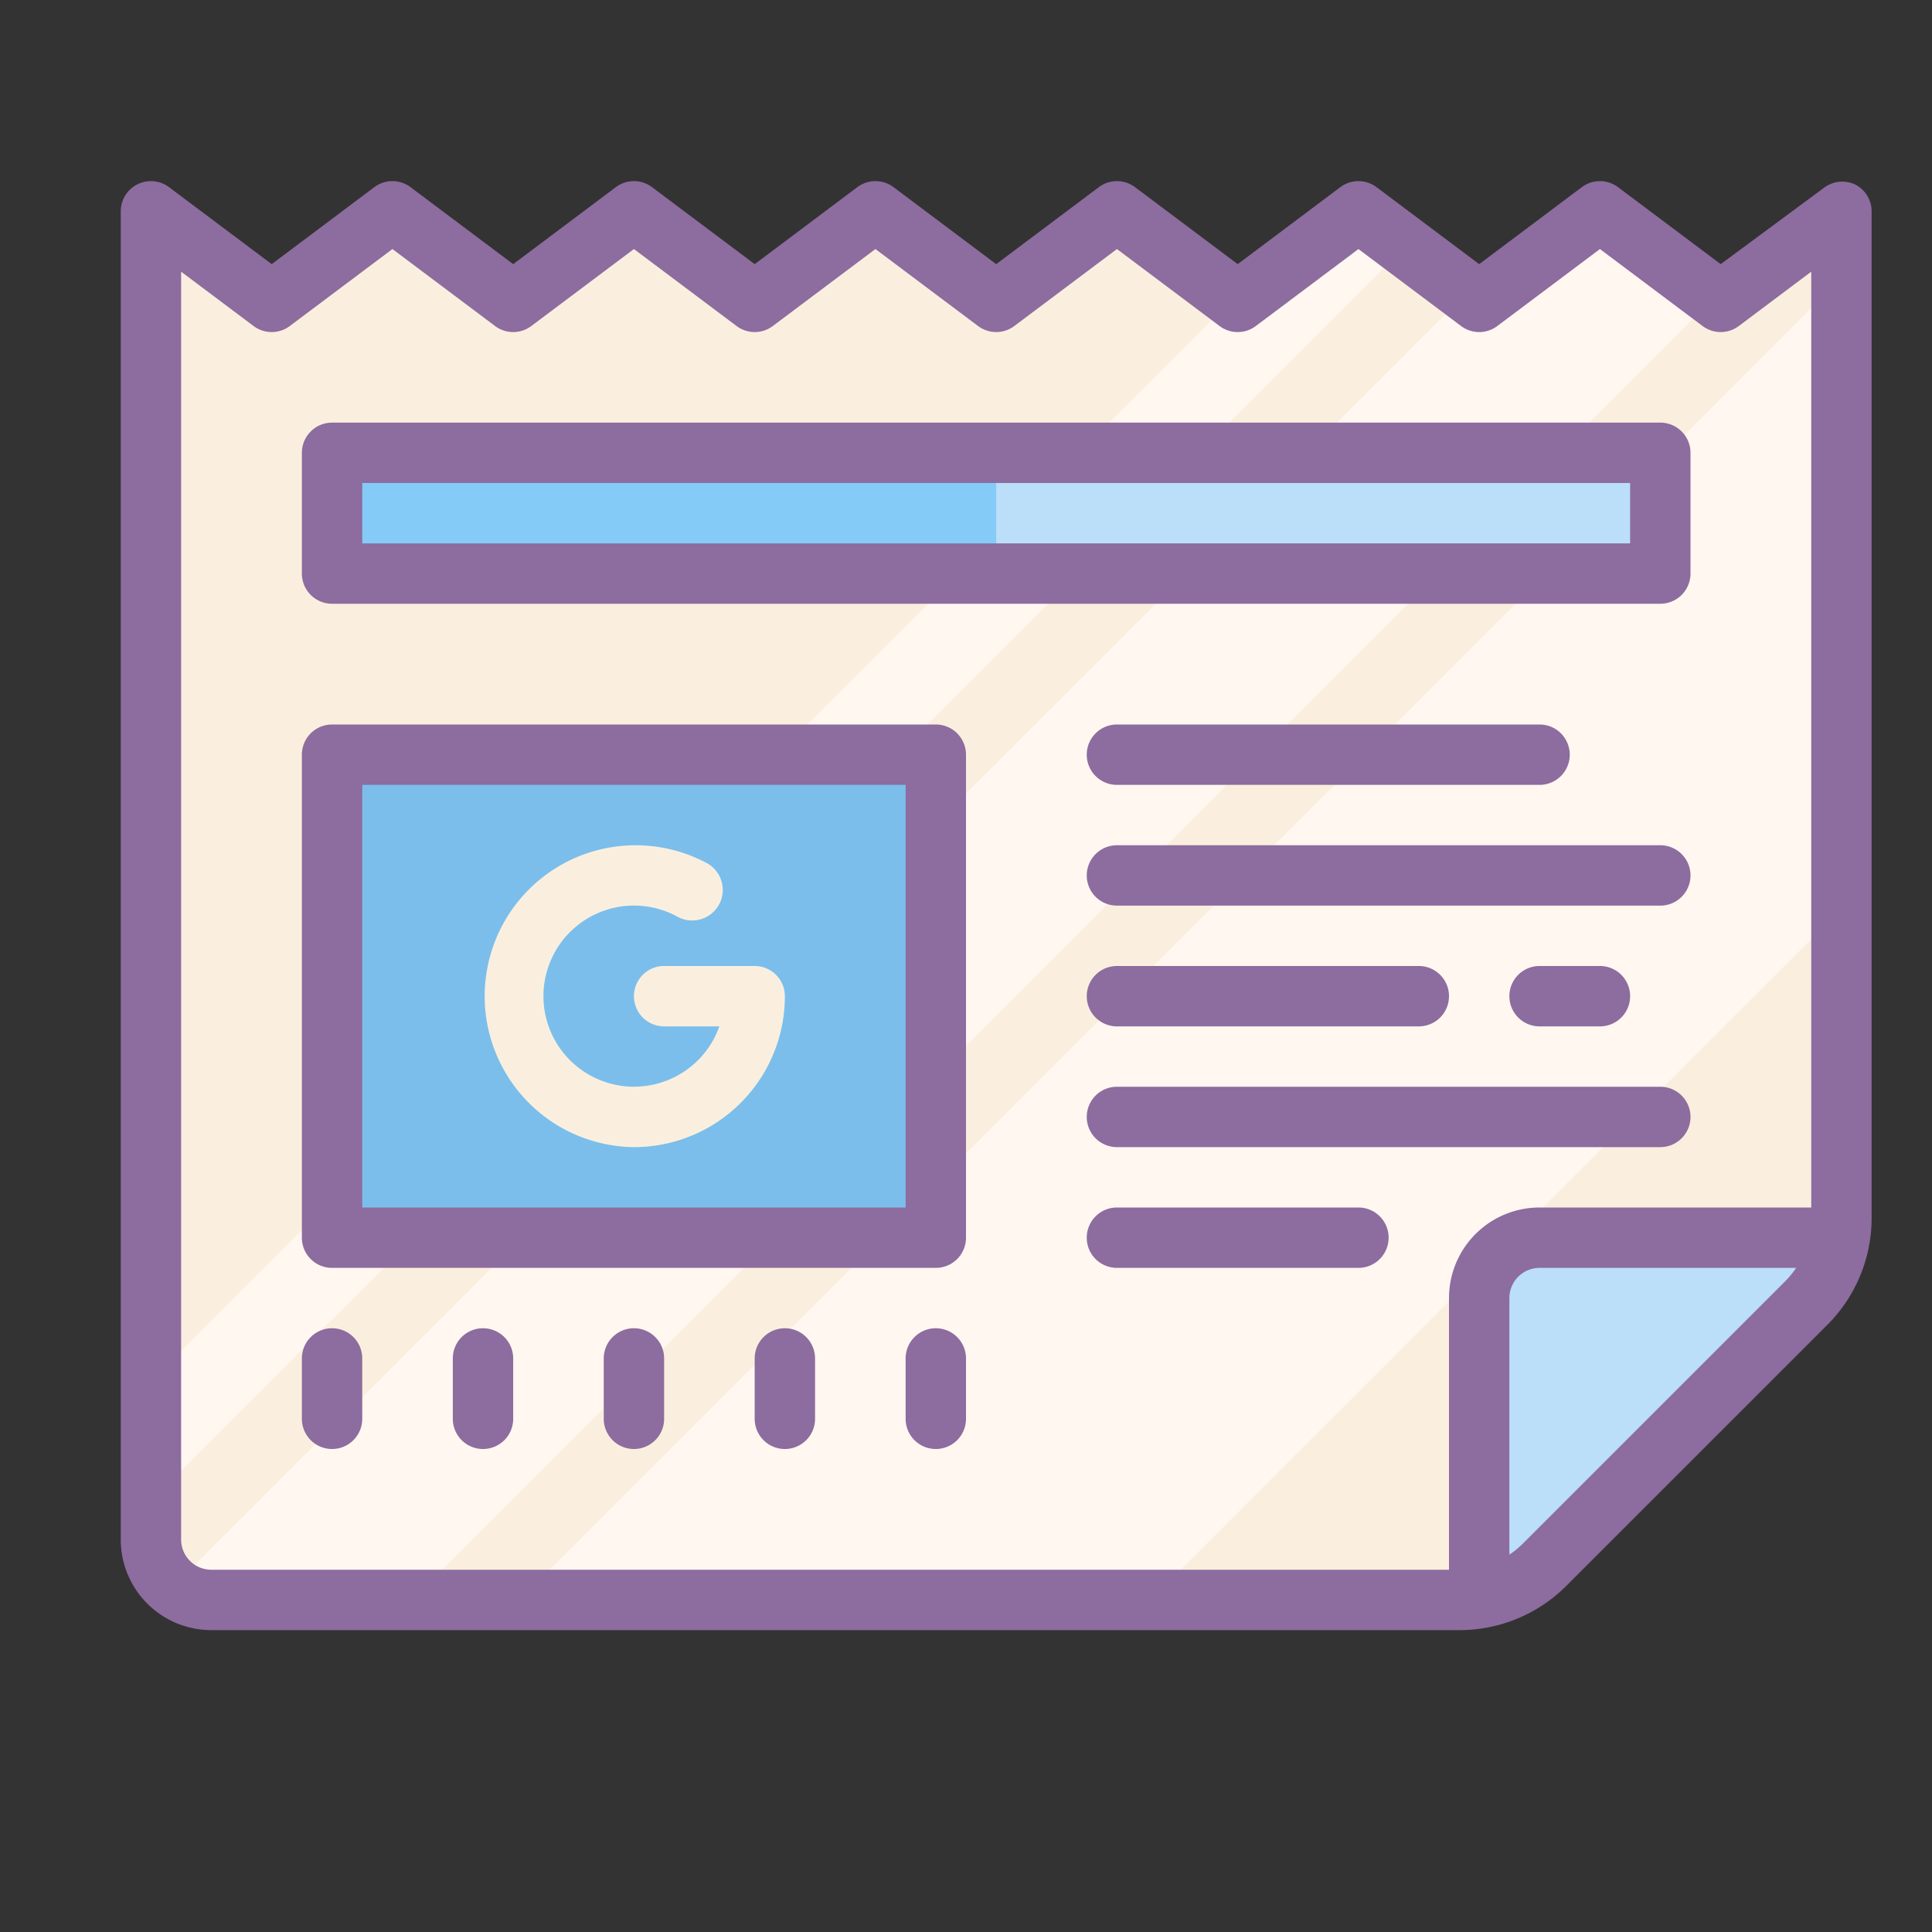 <?xml version="1.0"?>
<svg xmlns="http://www.w3.org/2000/svg" id="Layer_1" data-name="Layer 1" viewBox="0 0 64 64"><rect x="0" y="0" width="64" height="64" fill="#333333" stroke="none"/><title>Icons8 RSL Colored Part 5</title><path d="M61,7V40.34a4,4,0,0,1-1.17,2.83l-8.66,8.66A4,4,0,0,1,48.34,53H7a2,2,0,0,1-1.26-.45A2,2,0,0,1,5,51V7l4,3,4-3,4,3,4-3,4,3,4-3,4,3,4-3,3.86,2.89L41,10l4-3,1.55,1.17,2,1.53L49,10l4-3,3.79,2.85L57,10Z" style="fill:#faefde;"/><path d="M49,52V43a2,2,0,0,1,2-2h9l.62.48L50.33,52Z" style="fill:#bbdef9;"/><polygon points="61 9.21 61 30.11 38.11 53 17.21 53 61 9.21" style="fill:#fff7f0;"/><polygon points="56.79 9.85 13.64 53 5.29 53 5.74 52.55 48.59 9.7 49 10 53 7 56.79 9.85" style="fill:#fff7f0;"/><polygon points="46.55 8.17 5 49.71 5 45.75 40.86 9.89 41 10 45 7 46.55 8.17" style="fill:#fff7f0;"/><rect x="11" y="25" width="20" height="16" style="fill:#7bbeeb;"/><rect x="11" y="15" width="44" height="4" style="fill:#bbdef9;"/><rect x="11" y="15" width="22" height="4" style="fill:#85cbf8;"/><path d="M61.45,6.11a1,1,0,0,0-1,.09L57,8.75,53.6,6.2a1,1,0,0,0-1.2,0L49,8.75,45.6,6.2a1,1,0,0,0-1.2,0L41,8.75,37.6,6.2a1,1,0,0,0-1.2,0L33,8.75,29.6,6.2a1,1,0,0,0-1.2,0L25,8.75,21.6,6.2a1,1,0,0,0-1.2,0L17,8.75,13.6,6.2a1,1,0,0,0-1.2,0L9,8.75,5.6,6.2A1,1,0,0,0,4,7V51a3,3,0,0,0,3,3H48.34a5,5,0,0,0,3.54-1.46l8.66-8.66A5,5,0,0,0,62,40.34V7A1,1,0,0,0,61.45,6.11ZM59.12,42.46l-8.66,8.66a3,3,0,0,1-.46.38V43a1,1,0,0,1,1-1h8.5A3,3,0,0,1,59.12,42.46ZM60,40H51a3,3,0,0,0-3,3v9H7a1,1,0,0,1-1-1V9l2.4,1.8a1,1,0,0,0,1.2,0L13,8.25l3.4,2.55a1,1,0,0,0,1.2,0L21,8.25l3.4,2.55a1,1,0,0,0,1.2,0L29,8.25l3.4,2.55a1,1,0,0,0,1.2,0L37,8.25l3.4,2.55a1,1,0,0,0,1.2,0L45,8.25l3.4,2.55a1,1,0,0,0,1.2,0L53,8.25l3.4,2.55a1,1,0,0,0,1.2,0L60,9Z" style="fill:#8d6c9f;"/><path d="M31,24H11a1,1,0,0,0-1,1V41a1,1,0,0,0,1,1H31a1,1,0,0,0,1-1V25A1,1,0,0,0,31,24ZM30,40H12V26H30Z" style="fill:#8d6c9f;"/><path d="M55,14H11a1,1,0,0,0-1,1v4a1,1,0,0,0,1,1H55a1,1,0,0,0,1-1V15A1,1,0,0,0,55,14Zm-1,4H12V16H54Z" style="fill:#8d6c9f;"/><path d="M37,26H51a1,1,0,0,0,0-2H37a1,1,0,0,0,0,2Z" style="fill:#8d6c9f;"/><path d="M53,34a1,1,0,0,0,0-2H51a1,1,0,0,0,0,2Z" style="fill:#8d6c9f;"/><path d="M37,34H47a1,1,0,0,0,0-2H37a1,1,0,0,0,0,2Z" style="fill:#8d6c9f;"/><path d="M45,40H37a1,1,0,0,0,0,2h8a1,1,0,0,0,0-2Z" style="fill:#8d6c9f;"/><path d="M55,28H37a1,1,0,0,0,0,2H55a1,1,0,0,0,0-2Z" style="fill:#8d6c9f;"/><path d="M55,36H37a1,1,0,0,0,0,2H55a1,1,0,0,0,0-2Z" style="fill:#8d6c9f;"/><path d="M11,44a1,1,0,0,0-1,1v2a1,1,0,0,0,2,0V45A1,1,0,0,0,11,44Z" style="fill:#8d6c9f;"/><path d="M16,44a1,1,0,0,0-1,1v2a1,1,0,0,0,2,0V45A1,1,0,0,0,16,44Z" style="fill:#8d6c9f;"/><path d="M21,44a1,1,0,0,0-1,1v2a1,1,0,0,0,2,0V45A1,1,0,0,0,21,44Z" style="fill:#8d6c9f;"/><path d="M26,44a1,1,0,0,0-1,1v2a1,1,0,0,0,2,0V45A1,1,0,0,0,26,44Z" style="fill:#8d6c9f;"/><path d="M31,44a1,1,0,0,0-1,1v2a1,1,0,0,0,2,0V45A1,1,0,0,0,31,44Z" style="fill:#8d6c9f;"/><path d="M21,38a5,5,0,0,0,5-5,1,1,0,0,0-1-1H22a1,1,0,0,0,0,2h1.83a3,3,0,1,1-1.4-3.64,1,1,0,1,0,1-1.76A5,5,0,1,0,21,38Z" style="fill:#faefde;"/></svg>
